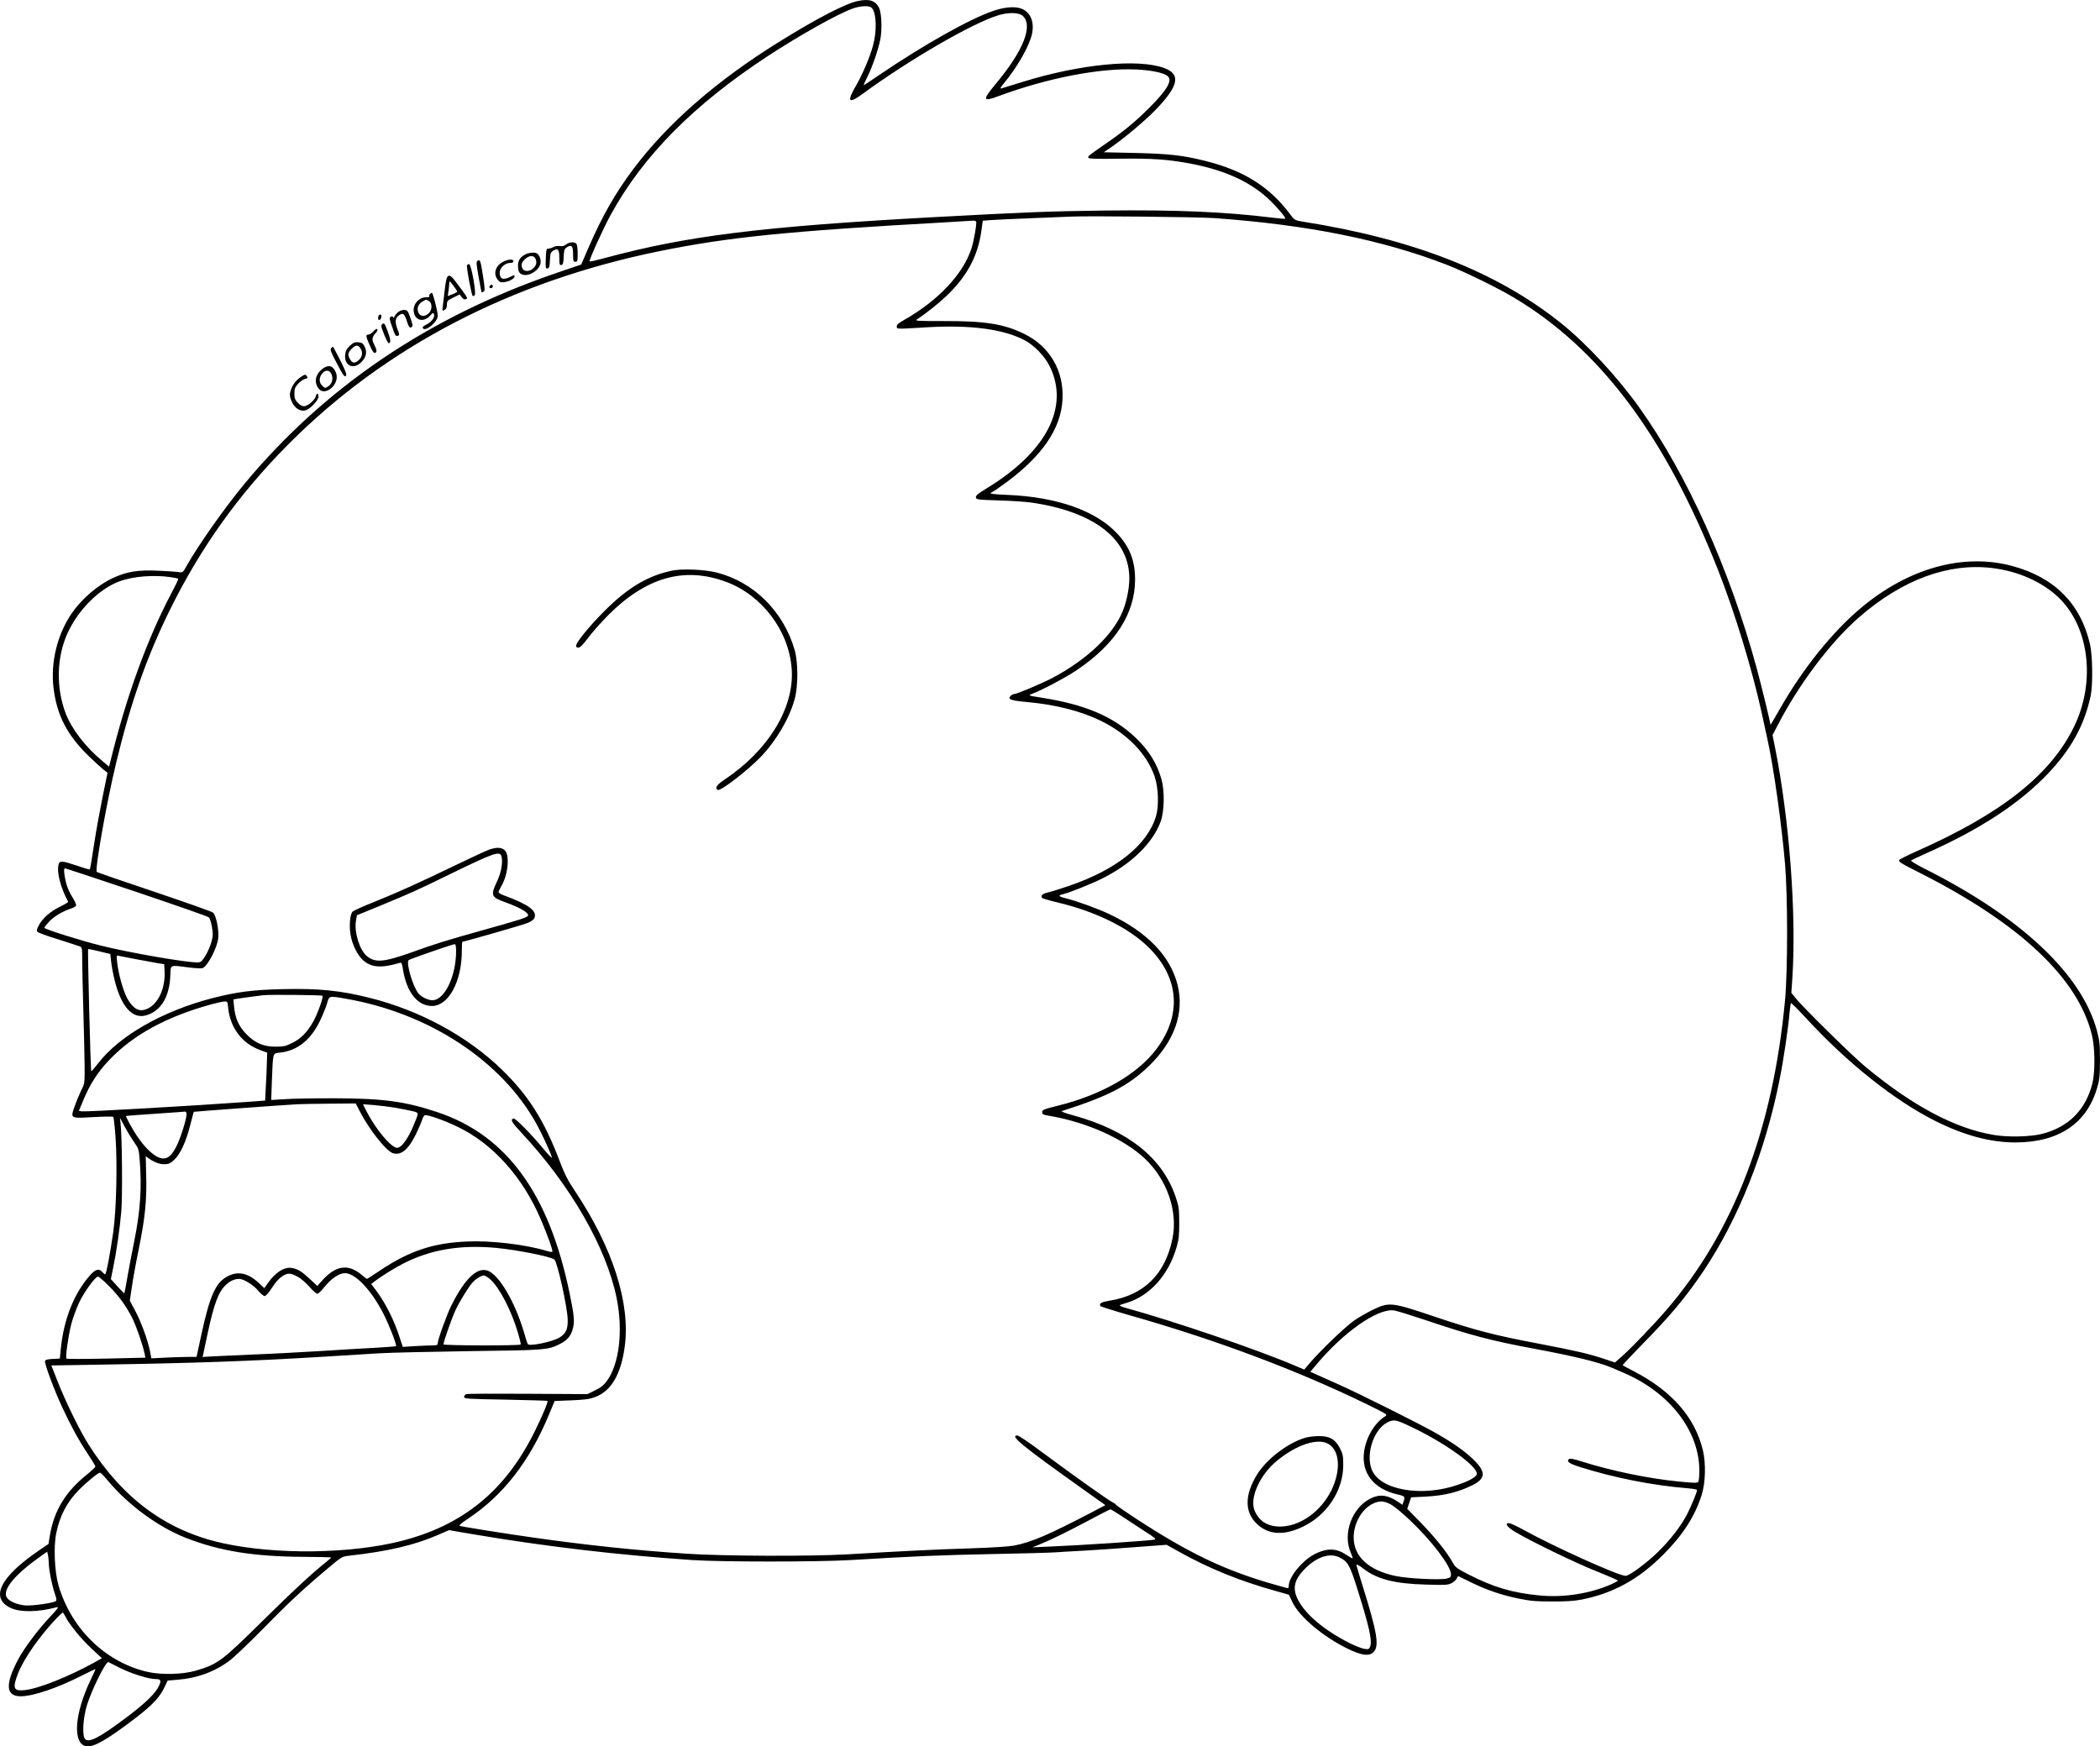 <?xml version="1.0" encoding="UTF-8"?>
<svg xmlns="http://www.w3.org/2000/svg" version="1.0" viewBox="0 0 1830.995 1522.98" preserveAspectRatio="xMidYMid meet">
  <g transform="translate(-37.326,1534.293) scale(0.1,-0.1)" fill="#000000" stroke="none">
    <path d="M7852 15334 c-109 -23 -358 -152 -692 -360 -536 -333 -962 -704 -1260 -1099 -161 -214 -277 -417 -401 -704 l-58 -135 -223 -76 c-1106 -380 -2008 -990 -2708 -1830 -174 -210 -408 -541 -510 -723 -32 -58 -34 -59 -69 -53 -20 3 -102 9 -182 12 -172 8 -271 -8 -387 -62 -134 -61 -274 -181 -362 -308 -127 -185 -187 -428 -160 -652 29 -238 117 -410 307 -595 54 -52 113 -106 131 -120 l33 -25 -45 -220 c-24 -120 -56 -295 -70 -389 -15 -93 -29 -185 -32 -202 -3 -18 -8 -33 -12 -33 -5 0 -55 16 -112 35 -128 43 -147 44 -156 8 -17 -68 16 -197 84 -325 1 -3 -30 -22 -71 -42 -84 -40 -155 -103 -187 -166 -18 -35 -19 -45 -8 -55 7 -7 87 -36 178 -64 91 -29 175 -56 188 -61 21 -9 22 -15 22 -122 0 -62 5 -257 10 -433 5 -176 10 -392 11 -480 1 -160 1 -161 -29 -220 -16 -33 -42 -95 -57 -138 -39 -110 -42 -108 164 -96 91 5 168 6 172 2 4 -5 13 -86 20 -181 16 -234 7 -629 -20 -822 -27 -188 -61 -370 -71 -370 -4 0 -15 9 -25 20 -29 33 -59 25 -106 -28 -140 -157 -231 -386 -256 -647 l-8 -80 -62 -3 c-44 -2 -63 -7 -67 -18 -7 -19 78 -250 151 -406 74 -159 142 -284 221 -403 37 -55 67 -105 67 -111 0 -6 -35 -39 -78 -74 -182 -146 -282 -312 -318 -523 l-13 -79 -87 -59 c-337 -231 -425 -413 -242 -499 84 -39 239 -37 403 7 19 5 6 -14 -57 -81 -106 -112 -227 -273 -281 -374 -115 -217 -109 -322 21 -322 108 0 319 71 535 181 64 32 117 58 118 56 1 -1 -18 -43 -42 -93 -142 -296 -160 -557 -39 -580 63 -12 187 60 435 250 142 110 204 176 243 256 l32 67 84 7 c172 13 327 70 456 167 39 29 169 153 290 276 222 227 355 351 571 532 112 95 122 100 174 106 349 39 580 93 791 186 l87 38 204 -35 c639 -108 1266 -182 1918 -226 245 -17 1101 -17 1380 0 585 35 782 43 1225 52 264 5 514 12 555 15 41 3 156 10 255 15 99 6 302 19 450 31 l270 20 100 -56 c270 -151 540 -261 863 -350 l103 -29 31 -65 c61 -129 267 -301 483 -407 114 -55 178 -66 217 -35 62 50 44 164 -96 610 -25 80 -46 151 -46 158 0 7 26 -7 58 -32 121 -94 275 -134 552 -141 166 -5 189 -4 220 13 19 10 39 28 45 41 5 12 12 21 15 19 3 -2 52 -26 110 -54 141 -68 258 -108 409 -140 107 -22 152 -26 296 -26 121 -1 195 4 257 16 277 55 498 176 713 392 170 169 276 334 335 520 34 107 38 274 11 390 -68 285 -269 516 -598 687 -54 28 -100 53 -102 55 -2 1 72 81 165 176 249 252 390 422 541 647 306 458 537 1039 662 1665 34 168 77 457 87 583 4 45 10 84 13 87 4 2 61 -55 127 -126 361 -394 779 -726 1136 -904 254 -126 477 -185 697 -185 379 1 626 170 713 489 18 62 21 104 21 231 0 135 -3 168 -26 253 -132 495 -665 995 -1516 1421 -62 32 -110 61 -105 65 5 4 63 31 129 61 471 209 816 435 1065 697 203 214 317 422 372 678 20 95 17 354 -6 450 -82 355 -311 584 -681 683 -425 113 -901 -19 -1315 -366 -252 -211 -512 -535 -714 -892 -42 -74 -76 -131 -76 -128 0 20 -78 338 -121 498 -236 862 -606 1685 -1019 2264 -192 270 -462 561 -685 740 -558 447 -1284 733 -2252 886 -71 12 -72 12 -114 68 -178 238 -404 379 -738 462 -196 49 -314 62 -610 69 l-274 6 59 40 c114 78 300 234 391 328 203 210 225 311 79 366 -228 85 -738 35 -1239 -121 -89 -28 -171 -53 -182 -56 -15 -4 -10 6 21 44 117 141 221 323 245 429 23 103 -11 189 -88 221 -54 23 -145 17 -243 -16 -203 -67 -607 -294 -993 -556 -76 -52 -140 -94 -143 -94 -2 0 11 31 30 68 46 91 100 250 116 338 16 90 9 228 -13 271 -32 62 -86 78 -185 57z m121 -59 c42 -41 48 -200 12 -330 -27 -100 -93 -255 -151 -354 -79 -137 -62 -156 59 -68 401 295 960 619 1185 687 88 27 179 25 212 -5 94 -85 6 -306 -236 -595 -116 -139 -112 -157 21 -107 424 158 888 249 1205 234 126 -6 226 -26 268 -53 55 -36 7 -121 -162 -289 -121 -120 -217 -199 -389 -317 -136 -95 -139 -97 -134 -111 3 -9 74 -11 268 -8 291 4 431 -6 633 -45 304 -59 530 -166 692 -328 72 -72 130 -143 123 -150 -2 -3 -54 2 -114 9 -413 51 -842 69 -1455 62 -479 -6 -683 -14 -1480 -57 -1511 -82 -2165 -163 -2878 -356 -73 -20 -135 -34 -138 -31 -8 8 120 290 187 412 282 512 721 955 1364 1377 279 183 616 372 745 417 68 24 143 27 163 6z m2987 -1834 c813 -58 1469 -190 2030 -408 158 -62 441 -200 584 -286 748 -446 1314 -1201 1774 -2362 150 -379 301 -873 387 -1265 20 -91 43 -196 51 -235 52 -235 121 -728 151 -1075 24 -286 24 -929 0 -1190 -106 -1128 -446 -2017 -1034 -2701 -111 -129 -315 -341 -392 -408 l-57 -50 -87 29 c-135 46 -258 74 -577 135 -391 74 -556 117 -915 238 -368 124 -390 126 -529 59 -48 -23 -122 -65 -164 -94 -77 -53 -295 -262 -388 -371 l-49 -58 -85 36 c-325 139 -1057 388 -1468 501 -35 9 -59 20 -55 24 4 4 28 12 53 19 205 59 371 242 442 488 19 64 23 102 23 213 -1 126 -3 142 -33 230 -116 337 -415 575 -887 705 -66 18 -113 35 -105 38 404 129 578 219 757 390 226 217 315 467 253 713 -64 251 -263 457 -592 614 -105 50 -292 117 -385 140 -61 14 -67 25 -20 35 51 12 245 89 337 135 258 128 443 309 513 498 32 88 36 264 8 366 -39 140 -111 256 -229 368 -195 184 -440 288 -820 347 -115 18 -116 19 -82 32 85 32 294 142 390 207 337 226 510 494 510 792 0 163 -47 283 -155 399 -186 200 -525 320 -957 338 -82 3 -148 9 -148 13 0 4 10 11 23 17 12 6 67 44 122 85 309 230 468 465 482 714 15 252 -111 468 -337 577 -175 85 -338 111 -695 110 -241 0 -258 1 -235 16 73 47 186 137 249 197 184 173 280 351 311 575 l12 87 76 6 c43 3 199 10 347 16 149 6 304 12 345 14 160 7 1103 -3 1250 -13z m-2076 -30 c8 -12 -20 -173 -41 -236 -71 -220 -289 -453 -581 -619 -56 -32 -72 -46 -70 -61 3 -23 -12 -23 268 -6 380 22 669 -17 852 -116 80 -43 169 -136 212 -221 178 -355 -25 -750 -550 -1069 -74 -45 -94 -62 -92 -78 3 -19 13 -20 198 -26 107 -3 233 -12 280 -18 551 -79 860 -317 860 -664 0 -83 -24 -201 -56 -280 -84 -209 -311 -425 -614 -586 -96 -50 -311 -141 -335 -141 -8 0 -21 -7 -30 -16 -29 -29 2 -41 140 -53 250 -23 465 -77 640 -161 235 -113 408 -291 476 -490 33 -98 38 -257 11 -347 -77 -251 -345 -465 -759 -606 -70 -24 -151 -50 -180 -56 -50 -12 -68 -28 -55 -48 4 -5 61 -22 127 -38 334 -78 626 -220 801 -392 269 -263 295 -590 70 -889 -165 -220 -478 -400 -864 -495 -120 -30 -132 -35 -132 -55 0 -19 8 -23 68 -33 320 -55 641 -198 825 -370 195 -182 292 -460 243 -700 -63 -310 -248 -493 -548 -541 -73 -12 -94 -24 -80 -47 4 -5 121 -42 260 -82 741 -210 1456 -478 2058 -772 185 -91 188 -92 164 -108 -91 -56 -165 -181 -183 -306 -27 -188 84 -329 296 -376 59 -13 64 -19 47 -63 l-9 -26 -43 29 c-88 58 -156 65 -235 26 -163 -82 -245 -308 -172 -474 10 -24 18 -46 16 -48 -3 -2 -28 12 -56 31 -84 57 -162 60 -267 10 -109 -52 -234 -201 -234 -281 0 -18 -4 -23 -17 -19 -10 3 -66 19 -124 35 -422 121 -733 271 -1200 576 -86 56 -160 108 -164 114 -4 7 -17 16 -28 21 -27 10 -355 243 -617 438 -107 80 -204 146 -215 146 -73 3 34 -86 558 -459 l208 -148 -123 -65 c-374 -195 -518 -257 -673 -288 -42 -8 -194 -18 -380 -24 -292 -9 -581 -23 -1070 -52 -321 -19 -1105 -16 -1415 6 -449 30 -880 76 -1340 142 -209 29 -609 93 -629 100 -9 3 20 28 75 64 305 203 535 499 704 907 l49 118 148 6 c120 5 159 11 207 29 139 53 224 199 256 438 52 377 -104 864 -433 1357 -65 97 -91 148 -137 270 -132 347 -271 567 -501 790 -300 291 -712 515 -1149 625 -259 65 -445 84 -758 77 -267 -6 -404 -24 -622 -80 -429 -112 -805 -326 -990 -566 -30 -39 -58 -71 -61 -71 -6 0 -33 1060 -27 1066 2 2 47 -7 99 -20 l94 -23 8 -72 c4 -39 19 -114 32 -165 57 -226 156 -333 274 -297 126 37 200 157 209 339 5 107 -11 100 162 78 64 -8 112 -10 122 -5 46 24 124 175 134 260 8 69 -18 199 -45 223 -9 9 -240 90 -512 182 -272 91 -498 169 -502 173 -18 18 86 609 169 951 127 528 267 925 469 1335 269 545 601 1009 1034 1445 847 850 1945 1421 3241 1684 598 121 1107 173 2485 250 127 7 238 14 247 15 9 0 19 -3 22 -8z m8861 -3022 c223 -27 431 -119 573 -253 269 -253 330 -729 143 -1122 -201 -422 -632 -765 -1375 -1094 -83 -37 -151 -71 -153 -77 -6 -17 7 -25 187 -116 865 -439 1370 -914 1492 -1407 28 -112 30 -321 5 -425 -58 -230 -206 -380 -437 -440 -101 -26 -297 -31 -421 -10 -338 56 -707 252 -1119 593 -116 96 -546 519 -612 602 l-36 45 9 130 c36 564 -26 1383 -152 2014 l-21 103 48 92 c185 357 459 720 708 937 376 327 777 475 1161 428z m-15886 -79 c35 -5 65 -11 68 -14 3 -3 -22 -56 -55 -118 -213 -401 -400 -914 -539 -1487 l-9 -34 -59 50 c-148 123 -268 280 -320 417 -85 226 -78 492 19 701 94 204 279 387 456 450 117 42 293 56 439 35z m-292 -2747 c338 -114 621 -213 628 -220 7 -7 19 -44 26 -83 11 -61 10 -78 -5 -134 -10 -36 -34 -90 -53 -120 -32 -51 -38 -56 -71 -56 -104 0 -588 84 -837 146 -172 42 -495 144 -495 156 0 5 19 29 42 54 42 45 116 89 191 114 21 6 41 18 44 26 2 7 -12 40 -32 72 -40 65 -59 119 -70 200 -5 37 -3 52 5 52 6 0 288 -93 627 -207z m3 -587 c74 -14 158 -29 185 -34 l50 -7 3 -55 c11 -174 -73 -328 -189 -346 -48 -8 -95 27 -136 102 -36 66 -76 209 -88 313 -7 63 -7 64 16 58 13 -3 85 -17 159 -31z m1615 -317 c10 -10 -42 -157 -80 -224 -52 -93 -107 -150 -183 -187 -58 -29 -76 -33 -147 -33 -106 0 -181 33 -258 114 -62 64 -93 135 -103 234 l-6 64 33 6 c36 6 171 24 229 31 58 6 508 2 515 -5z m200 -25 c726 -125 1359 -540 1664 -1089 47 -84 119 -240 136 -294 4 -14 -28 18 -71 70 -113 136 -245 270 -262 267 -33 -6 -19 -31 69 -125 427 -457 740 -1001 829 -1442 57 -284 23 -574 -86 -722 -26 -36 -52 -57 -102 -81 l-67 -33 -517 3 c-285 2 -526 1 -538 -3 -11 -3 -20 -14 -20 -24 0 -17 25 -18 362 -24 198 -4 363 -9 365 -11 7 -7 -46 -135 -114 -271 -253 -511 -620 -812 -1158 -950 -445 -114 -1099 -122 -1564 -19 -489 109 -867 388 -1166 860 -75 118 -201 375 -269 549 l-55 140 422 7 c819 13 1328 31 1932 68 176 11 403 25 505 31 102 6 460 14 795 19 651 8 676 10 778 61 65 33 96 68 113 128 19 65 15 116 -27 319 -180 869 -550 1375 -1152 1576 -281 94 -474 120 -897 121 -179 0 -376 -3 -438 -8 l-114 -7 6 172 c10 248 6 234 69 241 151 16 269 109 350 277 25 52 53 121 62 153 19 67 17 66 160 41z m-1022 -84 c19 -173 122 -308 280 -365 l60 -22 -3 -89 c-1 -49 -5 -143 -9 -209 l-6 -120 -162 -12 c-471 -34 -1395 -87 -1435 -82 l-27 4 39 94 c58 139 125 244 224 348 211 222 499 379 894 488 48 13 99 24 113 24 25 1 27 -2 32 -59z m1147 -898 c85 -165 235 -353 293 -367 69 -18 129 32 192 157 24 49 50 107 57 130 6 22 18 42 25 45 21 8 169 -44 289 -102 306 -148 565 -437 723 -807 59 -138 108 -275 100 -282 -3 -3 -27 1 -53 9 -181 55 -486 91 -691 81 -296 -13 -500 -81 -757 -252 -61 -41 -112 -74 -115 -74 -3 0 -23 15 -45 34 -116 99 -225 85 -342 -44 l-46 -52 -65 61 c-72 67 -103 86 -156 96 -66 12 -144 -37 -211 -133 l-30 -43 -49 46 c-97 90 -188 107 -283 51 -95 -56 -145 -171 -216 -498 l-43 -198 -62 0 c-34 0 -123 -3 -197 -6 l-135 -7 -12 63 c-19 95 -77 255 -129 352 l-47 88 18 119 c9 66 37 219 62 340 54 268 69 421 63 636 l-4 165 20 -15 c51 -37 98 -55 141 -55 38 0 51 6 85 36 54 49 104 156 141 301 16 64 31 118 32 120 3 2 757 58 902 66 33 2 161 4 285 5 l225 2 35 -68z m319 29 c58 -11 125 -24 149 -30 49 -14 49 -8 -3 -132 -39 -92 -88 -166 -121 -181 -20 -9 -29 -7 -58 13 -66 48 -168 183 -231 308 l-27 54 93 -7 c50 -4 140 -15 198 -25z m-1829 -54 c0 -42 -50 -202 -85 -274 -40 -81 -73 -113 -119 -113 -60 0 -150 78 -231 200 -41 62 -98 168 -93 171 2 1 116 10 253 19 138 9 256 18 263 19 6 0 12 -9 12 -22z m-456 -247 c37 -52 40 -61 47 -150 20 -241 6 -446 -46 -705 -19 -93 -46 -235 -60 -314 -13 -79 -26 -145 -28 -147 -1 -2 -28 26 -60 61 l-57 63 19 94 c29 139 59 346 72 498 11 128 7 654 -7 770 l-5 45 43 -80 c24 -45 61 -105 82 -135z m3158 -920 c179 -17 474 -76 505 -101 26 -22 114 -418 116 -524 2 -86 -16 -124 -76 -159 -62 -36 -259 -76 -272 -55 -3 4 -19 53 -35 109 -78 260 -212 489 -310 530 -93 38 -202 -64 -320 -299 -41 -83 -120 -300 -120 -333 0 -14 -9 -18 -42 -18 -24 0 -93 -3 -153 -6 l-110 -7 -24 73 c-50 158 -125 307 -210 421 l-41 54 22 18 c57 44 166 113 250 157 241 125 502 170 820 140z m-1725 -256 c23 -13 66 -51 95 -84 29 -33 59 -60 68 -60 8 0 36 26 61 58 59 74 130 122 179 122 91 0 230 -146 337 -355 49 -96 118 -273 109 -282 -2 -2 -84 -8 -182 -14 -99 -5 -318 -18 -489 -29 -170 -10 -422 -24 -560 -29 -137 -6 -296 -13 -353 -16 l-103 -6 6 23 c2 13 21 97 40 188 55 255 93 356 157 417 37 35 76 53 116 53 40 0 126 -53 168 -105 21 -25 46 -45 55 -45 9 0 34 27 57 63 45 69 73 98 117 122 35 18 63 13 122 -21z m1673 -20 c80 -73 181 -268 239 -463 16 -53 27 -99 24 -103 -6 -12 -673 -10 -673 1 0 22 71 225 103 294 36 79 114 205 151 246 27 31 76 61 98 61 10 0 36 -16 58 -36z m-3332 -51 c93 -93 156 -180 210 -288 36 -73 91 -233 107 -311 l6 -31 -341 -8 c-188 -4 -344 -4 -347 -1 -11 11 15 195 41 299 14 54 45 139 69 190 45 95 141 227 165 227 7 0 48 -35 90 -77z m11474 -299 c410 -138 581 -183 963 -254 352 -66 559 -117 670 -164 17 -8 62 -27 102 -44 403 -171 663 -507 663 -854 0 -46 -4 -89 -9 -97 -8 -12 -32 -12 -173 2 -264 26 -586 93 -848 176 -66 21 -98 27 -106 20 -25 -21 0 -39 90 -68 299 -95 635 -162 944 -187 45 -4 82 -10 82 -15 0 -19 -52 -144 -87 -212 -56 -107 -144 -220 -252 -327 -98 -96 -251 -210 -284 -210 -61 0 -630 257 -889 401 -58 32 -116 59 -128 59 -40 0 -17 -33 50 -74 128 -78 529 -273 713 -346 103 -41 187 -78 187 -81 0 -4 -26 -18 -57 -32 -189 -83 -420 -119 -633 -97 -230 22 -397 72 -610 181 -105 54 -117 63 -141 106 -49 89 -152 217 -274 343 l-122 125 17 50 17 50 124 6 c165 9 286 38 411 100 120 60 119 120 -4 235 -81 75 -181 144 -338 232 -146 81 -653 335 -820 409 -63 29 -146 66 -183 82 l-69 31 44 52 c240 290 541 502 685 483 23 -3 142 -40 265 -81z m-99 -942 c284 -136 557 -333 557 -401 0 -25 -57 -59 -157 -94 -320 -114 -690 -50 -760 131 -53 137 19 351 138 411 56 28 73 25 222 -47z m-11378 -463 c177 -212 439 -404 680 -498 294 -115 593 -163 1027 -165 131 -1 238 -3 238 -6 0 -3 -17 -18 -38 -35 -130 -104 -284 -246 -552 -511 -365 -360 -396 -383 -587 -440 -114 -34 -304 -39 -425 -11 -365 85 -662 373 -774 752 -35 119 -45 339 -20 459 31 150 92 267 193 371 67 69 172 155 188 155 6 0 38 -32 70 -71z m11181 -204 c28 -14 102 -74 171 -140 188 -178 353 -395 357 -467 1 -28 -3 -32 -34 -41 -54 -15 -340 -1 -449 22 -237 50 -367 172 -365 341 2 121 71 242 166 289 56 27 93 27 154 -4z m-2346 -102 c47 -31 136 -90 198 -130 95 -60 110 -73 90 -77 -47 -10 -651 -50 -923 -61 l-140 -6 60 24 c97 39 238 108 430 210 99 53 185 97 190 97 6 0 48 -26 95 -57z m-9351 -416 c1 -59 26 -183 52 -261 16 -47 18 -61 7 -67 -28 -17 -201 -41 -263 -37 -74 6 -146 38 -164 72 -36 67 71 197 294 355 l60 42 6 -28 c4 -15 7 -50 8 -76z m11249 56 c75 -36 93 -65 154 -258 109 -344 137 -469 118 -520 -10 -26 -13 -27 -53 -21 -23 4 -80 26 -127 50 -227 115 -394 257 -456 391 -43 92 -23 167 69 259 100 101 212 138 295 99z m-11106 -515 c31 -65 136 -195 227 -280 l93 -86 -64 -36 c-219 -122 -489 -230 -607 -242 -100 -11 -111 14 -61 144 50 129 190 329 339 485 25 26 48 47 51 47 4 0 13 -15 22 -32z m488 -456 c97 -47 241 -92 300 -92 45 0 51 -11 30 -58 -30 -66 -120 -154 -293 -283 -224 -168 -318 -217 -351 -183 -26 25 -21 160 9 274 35 131 171 410 194 398 3 -2 53 -27 111 -56z M6230 10366 c-211 -45 -383 -148 -586 -351 -129 -129 -245 -271 -248 -303 -1 -11 7 -17 20 -17 15 0 40 25 85 85 34 47 115 137 178 201 329 328 659 422 1022 289 315 -115 551 -427 575 -760 25 -337 -202 -711 -587 -967 -66 -44 -85 -72 -58 -89 23 -14 262 170 376 289 138 145 248 334 295 503 31 115 31 318 0 428 -97 337 -358 596 -684 677 -108 26 -299 34 -388 15z M4640 7934 c-25 -9 -162 -72 -305 -141 -310 -150 -494 -233 -710 -320 -88 -35 -168 -71 -177 -80 -23 -21 -32 -123 -18 -203 15 -88 62 -181 112 -224 71 -61 158 -67 314 -21 19 6 22 1 32 -64 33 -194 127 -311 252 -311 144 0 260 214 260 481 0 43 2 79 5 79 15 0 510 142 558 160 39 15 62 30 69 46 28 62 -47 118 -264 198 -27 10 -48 23 -48 28 0 6 11 30 24 52 61 104 76 278 27 317 -28 23 -70 24 -131 3z m106 -60 c13 -52 -3 -143 -40 -220 -57 -120 -51 -135 74 -180 126 -45 207 -92 197 -116 -6 -16 -67 -36 -412 -132 -313 -88 -394 -113 -605 -189 -242 -86 -316 -92 -389 -31 -63 53 -111 209 -94 307 l8 48 190 78 c288 119 318 132 625 282 382 186 433 204 446 153z m-396 -827 c0 -217 -101 -427 -206 -427 -39 0 -96 28 -122 59 -49 60 -110 267 -86 291 10 9 381 138 402 139 8 1 12 -18 12 -62z M11759 2806 c-151 -42 -339 -184 -424 -320 -113 -183 -112 -335 4 -439 100 -90 234 -96 396 -17 210 101 350 316 350 536 0 81 -3 97 -30 149 -40 77 -89 105 -184 104 -36 0 -87 -6 -112 -13z m198 -56 c99 -60 109 -231 24 -405 -93 -187 -275 -315 -449 -315 -108 1 -181 47 -220 140 -45 108 45 310 193 432 171 142 360 204 452 148z M5309 13211 c-16 -13 -33 -17 -55 -14 -17 3 -42 -1 -55 -8 -13 -8 -33 -14 -44 -14 -18 0 -20 -8 -23 -88 -3 -81 -1 -88 15 -85 15 3 19 15 21 71 3 59 6 69 27 83 42 27 55 13 55 -61 0 -58 2 -66 18 -63 14 3 18 16 20 71 3 59 6 69 27 83 42 27 55 13 55 -61 0 -58 2 -65 20 -65 18 0 20 7 20 73 0 43 -5 78 -12 85 -18 18 -63 14 -89 -7z M4955 13125 c-45 -23 -65 -53 -65 -95 0 -52 8 -70 38 -81 54 -21 146 35 158 97 6 31 -8 72 -30 86 -18 13 -69 9 -101 -7z m85 -34 c16 -32 12 -60 -15 -86 -30 -31 -80 -34 -95 -6 -16 31 -12 51 19 82 34 34 75 38 91 10z M4539 13070 c-15 -9 -14 -21 7 -141 13 -73 25 -133 26 -135 2 -2 10 1 18 6 12 7 11 26 -4 127 -23 146 -26 154 -47 143z M4758 13059 c-65 -34 -86 -103 -46 -154 18 -24 26 -27 60 -22 45 6 88 31 88 51 0 11 -8 10 -37 -5 -63 -32 -93 -20 -93 37 0 40 47 84 91 84 19 0 29 5 29 15 0 21 -47 18 -92 -6z M4445 13028 c-6 -15 39 -255 49 -265 3 -4 11 -2 18 5 16 16 -30 272 -49 272 -8 0 -16 -6 -18 -12z M4273 12928 c-6 -7 -16 -58 -22 -113 -6 -55 -14 -119 -17 -143 -5 -42 -5 -43 15 -32 15 8 21 21 21 45 0 33 4 37 56 63 l55 27 18 -24 c12 -16 24 -22 35 -18 20 8 22 6 -62 120 -63 86 -80 99 -99 75z m56 -80 c17 -23 31 -45 31 -48 0 -4 -19 -14 -41 -23 l-42 -16 7 46 c3 25 6 54 6 64 0 27 4 24 39 -23z M4647 12853 c-12 -11 -8 -23 8 -23 8 0 15 7 15 15 0 16 -12 20 -23 8z M4121 12777 c-6 -8 -8 -17 -4 -20 3 -4 -11 -7 -31 -7 -56 0 -106 -52 -106 -109 0 -89 82 -118 143 -51 23 26 28 28 34 14 10 -27 -18 -67 -64 -90 -27 -14 -39 -25 -33 -33 21 -35 130 55 130 107 1 34 -42 202 -51 202 -4 0 -12 -6 -18 -13z m-11 -57 c26 -14 33 -55 16 -89 -26 -49 -85 -58 -104 -15 -17 36 -4 73 32 95 36 22 33 22 56 9z M3836 12614 c-14 -15 -26 -32 -26 -38 0 -7 -3 -7 -8 1 -5 8 -13 9 -22 3 -13 -8 -12 -19 9 -78 29 -87 34 -94 54 -87 14 6 14 12 -5 60 -24 63 -19 97 18 121 32 22 45 10 68 -63 12 -37 21 -50 32 -46 8 3 14 11 14 17 0 18 -31 109 -43 124 -16 21 -62 14 -91 -14z M3677 12593 c-4 -3 -7 -15 -7 -25 0 -26 24 -17 28 10 3 21 -8 29 -21 15z M3708 12518 c-15 -12 -14 -20 14 -90 17 -43 35 -78 40 -78 21 0 18 35 -9 105 -25 67 -30 74 -45 63z M3629 12453 c-13 -15 -33 -28 -44 -28 -25 0 -23 -16 15 -100 22 -49 33 -63 45 -59 17 7 14 27 -11 76 -20 39 -17 62 12 93 16 17 22 31 16 37 -6 6 -18 -2 -33 -19z M3424 12328 c-28 -27 -37 -43 -41 -78 -11 -96 72 -134 140 -66 43 43 53 87 30 135 -15 30 -24 36 -55 39 -30 3 -44 -3 -74 -30z m90 -20 c24 -34 20 -75 -10 -103 -38 -35 -60 -32 -83 12 -17 34 -13 52 18 84 35 35 55 37 75 7z M3260 12305 c-10 -11 0 -37 52 -134 52 -100 65 -118 76 -107 11 11 3 34 -47 135 -34 66 -63 121 -65 121 -2 0 -9 -7 -16 -15z M3176 12119 c-58 -50 -65 -120 -19 -171 34 -38 106 -10 138 52 19 37 19 73 0 109 -26 51 -69 54 -119 10z m88 -41 c16 -38 5 -81 -27 -103 -28 -20 -32 -19 -57 7 -26 28 -26 68 1 102 29 37 66 35 83 -6z M3005 12061 c-42 -26 -71 -60 -90 -103 -20 -50 -19 -73 6 -126 25 -51 71 -79 115 -68 41 11 114 87 114 120 0 33 -16 34 -24 2 -8 -33 -71 -86 -102 -86 -16 0 -37 12 -55 31 -24 26 -29 40 -29 80 0 40 5 54 31 84 17 19 44 38 60 43 26 6 28 9 17 25 -12 16 -15 16 -43 -2z"></path>
  </g>
</svg>
